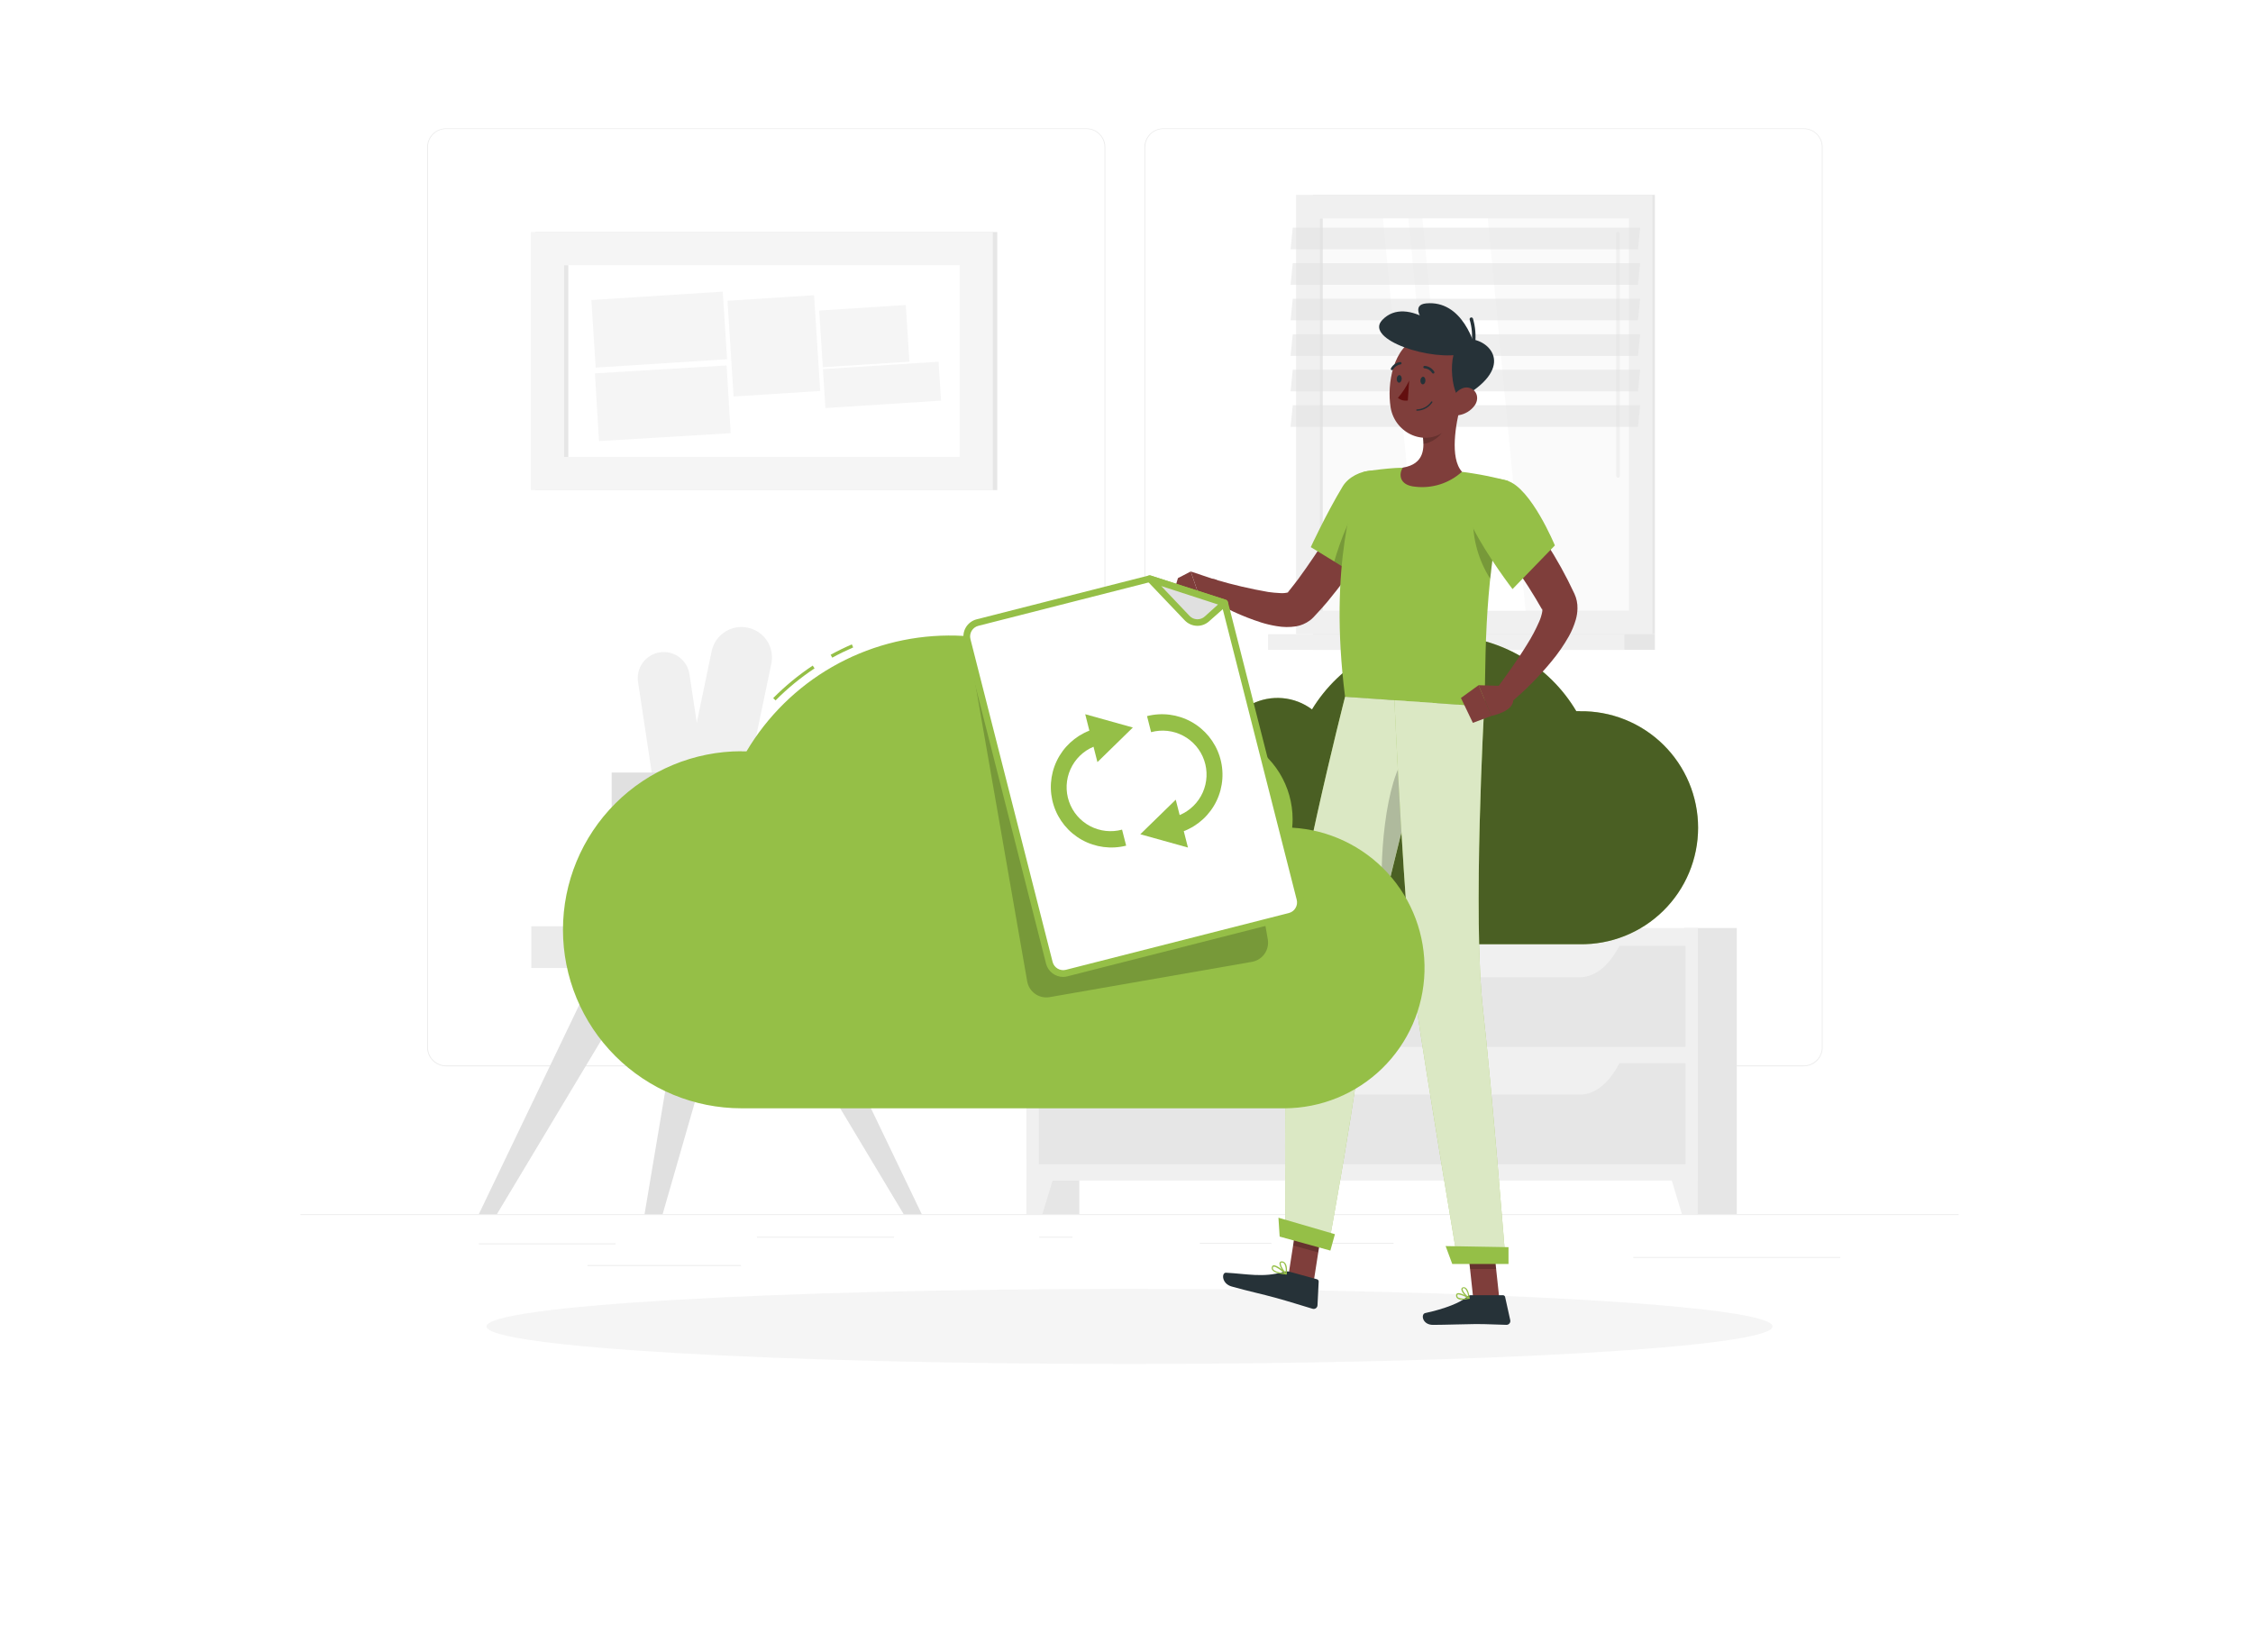 <svg width="375" height="275" viewBox="0 0 375 275" fill="none" xmlns="http://www.w3.org/2000/svg">
<rect x="0" y="0" width="375" height="275" fill="#808080" stroke="none"/>
<g clip-path="url(#clip0_2467_18530)">
<rect width="375" height="275" fill="white"/>
<path d="M326 202.085H50V202.223H326V202.085Z" fill="#EBEBEB"/>
<path d="M102.443 206.948H79.695V207.086H102.443V206.948Z" fill="#EBEBEB"/>
<path d="M148.806 205.844H125.992V205.982H148.806V205.844Z" fill="#EBEBEB"/>
<path d="M178.497 205.844H172.977V205.982H178.497V205.844Z" fill="#EBEBEB"/>
<path d="M123.319 210.558H97.789V210.696H123.319V210.558Z" fill="#EBEBEB"/>
<path d="M211.626 206.876H199.703V207.014H211.626V206.876Z" fill="#EBEBEB"/>
<path d="M231.956 206.876H216.539V207.014H231.956V206.876Z" fill="#EBEBEB"/>
<path d="M306.311 209.211H271.844V209.349H306.311V209.211Z" fill="#EBEBEB"/>
<path d="M180.826 177.466H74.24C73.405 177.464 72.605 177.131 72.015 176.54C71.425 175.95 71.094 175.149 71.094 174.314V24.484C71.101 23.654 71.436 22.86 72.025 22.275C72.614 21.69 73.41 21.361 74.24 21.36H180.826C181.662 21.36 182.463 21.692 183.055 22.283C183.646 22.874 183.978 23.676 183.978 24.512V174.314C183.978 175.15 183.646 175.951 183.055 176.542C182.463 177.134 181.662 177.466 180.826 177.466ZM74.24 21.47C73.442 21.472 72.677 21.79 72.113 22.355C71.549 22.92 71.232 23.686 71.232 24.484V174.314C71.232 175.112 71.549 175.878 72.113 176.443C72.677 177.008 73.442 177.326 74.24 177.328H180.826C181.625 177.326 182.39 177.008 182.955 176.443C183.52 175.878 183.838 175.113 183.84 174.314V24.484C183.838 23.685 183.52 22.92 182.955 22.355C182.39 21.79 181.625 21.472 180.826 21.47H74.24Z" fill="#EBEBEB"/>
<path d="M300.227 177.466H193.636C192.801 177.464 192 177.132 191.409 176.541C190.818 175.95 190.486 175.149 190.484 174.314V24.484C190.493 23.654 190.829 22.86 191.419 22.275C192.009 21.69 192.806 21.361 193.636 21.36H300.227C301.057 21.363 301.851 21.692 302.439 22.277C303.027 22.862 303.361 23.655 303.368 24.484V174.314C303.368 175.148 303.038 175.948 302.449 176.539C301.86 177.129 301.062 177.463 300.227 177.466ZM193.636 21.47C192.837 21.472 192.072 21.79 191.507 22.355C190.942 22.92 190.624 23.685 190.622 24.484V174.314C190.624 175.113 190.942 175.878 191.507 176.443C192.072 177.008 192.837 177.326 193.636 177.328H300.227C301.026 177.326 301.792 177.008 302.357 176.443C302.922 175.878 303.24 175.113 303.241 174.314V24.484C303.24 23.685 302.922 22.92 302.357 22.355C301.792 21.79 301.026 21.472 300.227 21.47H193.636Z" fill="#EBEBEB"/>
<path d="M218.54 105.551H275.445V32.433H218.54V105.551Z" fill="#E6E6E6"/>
<path d="M215.734 105.551L275.047 105.551V32.433L215.734 32.433V105.551Z" fill="#F0F0F0"/>
<path d="M218.54 108.156H275.445V105.551H218.54V108.156Z" fill="#E6E6E6"/>
<path d="M211.063 108.156L270.375 108.156V105.551H211.063V108.156Z" fill="#F0F0F0"/>
<path d="M271.125 101.626V36.358H219.662V101.626H271.125Z" fill="#FAFAFA"/>
<path d="M253.92 101.626L247.632 36.363H236.758L243.045 101.626H253.92Z" fill="white"/>
<path d="M269.306 79.508C269.386 79.508 269.464 79.476 269.521 79.419C269.577 79.362 269.609 79.285 269.609 79.204V38.908C269.608 38.828 269.575 38.753 269.519 38.697C269.462 38.641 269.385 38.61 269.306 38.61C269.267 38.61 269.228 38.618 269.192 38.633C269.156 38.648 269.123 38.67 269.095 38.697C269.067 38.725 269.045 38.758 269.031 38.794C269.016 38.83 269.008 38.869 269.008 38.908V79.204C269.008 79.284 269.039 79.36 269.095 79.417C269.151 79.474 269.226 79.506 269.306 79.508Z" fill="#F0F0F0"/>
<path d="M240.714 101.626L234.427 36.363H230.188L236.469 101.626H240.714Z" fill="white"/>
<path d="M220.164 101.632V36.363H219.667V101.632H220.164Z" fill="#E6E6E6"/>
<path opacity="0.5" d="M214.812 41.486H272.629L272.988 37.887H215.171L214.812 41.486Z" fill="#E0E0E0"/>
<path opacity="0.5" d="M214.812 47.398H272.629L272.988 43.804H215.171L214.812 47.398Z" fill="#E0E0E0"/>
<path opacity="0.5" d="M214.812 53.31H272.629L272.988 49.716H215.171L214.812 53.31Z" fill="#E0E0E0"/>
<path opacity="0.5" d="M214.812 59.227H272.629L272.988 55.628H215.171L214.812 59.227Z" fill="#E0E0E0"/>
<path opacity="0.5" d="M214.812 65.139H272.629L272.988 61.54H215.171L214.812 65.139Z" fill="#E0E0E0"/>
<path opacity="0.5" d="M214.812 71.051H272.629L272.988 67.452H215.171L214.812 71.051Z" fill="#E0E0E0"/>
<path d="M170.866 202.085H179.648V154.453H170.866V202.085Z" fill="#E6E6E6"/>
<path d="M173.5 202.085H170.867V192.971H176.26L173.5 202.085Z" fill="#F0F0F0"/>
<path d="M280.296 202.085H289.078V154.453H280.296V202.085Z" fill="#E6E6E6"/>
<path d="M170.869 196.493H282.594V154.458H170.869V196.493Z" fill="#F0F0F0"/>
<path d="M279.955 202.085H282.588V192.971H277.195L279.955 202.085Z" fill="#F0F0F0"/>
<path d="M172.907 174.231H280.547V157.411H172.907V174.231Z" fill="#E6E6E6"/>
<path d="M188.688 162.639H263.009C265.576 162.639 268.033 160.563 269.799 156.898H181.898C183.665 160.563 186.121 162.639 188.688 162.639Z" fill="#F0F0F0"/>
<path d="M172.907 193.772H280.547V176.952H172.907V193.772Z" fill="#E6E6E6"/>
<path d="M188.688 182.18H263.009C265.576 182.18 268.033 180.104 269.799 176.439H181.898C183.665 180.104 186.121 182.18 188.688 182.18Z" fill="#F0F0F0"/>
<path d="M257.315 142.739C258.683 141.403 257.237 139.587 259.07 138.323C260.903 137.059 259.335 135.094 259.396 133.306C259.456 131.517 261.863 131.225 262.547 129.144C262.835 128.271 262.498 127.184 261.995 126.212C261.757 125.728 261.405 125.309 260.97 124.99C260.534 124.671 260.028 124.462 259.495 124.381C258.961 124.301 258.416 124.35 257.905 124.526C257.395 124.701 256.935 124.998 256.564 125.39C256.492 125.473 256.42 125.561 256.354 125.655C254.991 127.471 256.326 129.221 254.808 130.446C253.29 131.672 250.569 131.92 250.657 133.962C250.746 136.005 248.687 136.17 247.588 137.755C246.915 138.726 247.428 140.333 247.925 141.426C248.275 142.2 248.909 142.811 249.697 143.131C251.541 143.854 255.118 144.887 257.315 142.739Z" fill="#EBEBEB"/>
<path d="M260.36 147.564C262.667 146.592 261.768 143.7 264.632 142.982C267.497 142.265 266.498 139.162 267.442 136.998C268.386 134.835 271.45 135.624 273.288 133.416C274.425 132.047 274.127 129.447 273.735 127.653C273.598 127.025 273.257 126.459 272.766 126.043C272.276 125.627 271.662 125.384 271.019 125.351C269.76 125.26 268.502 125.548 267.409 126.179C264.875 127.752 265.665 130.529 263.225 131.296C260.785 132.064 257.329 131.07 256.457 133.609C255.585 136.148 252.985 135.376 250.882 136.772C249.381 137.777 249.436 140.636 249.59 142.143C249.658 142.803 249.948 143.42 250.413 143.893C252.036 145.56 256.292 149.28 260.36 147.564Z" fill="#E0E0E0"/>
<path d="M258.507 135.856C260.02 134.697 261.609 136.408 263.149 134.752C264.69 133.096 266.379 134.962 268.162 135.155C269.945 135.348 270.574 133.013 272.738 132.632C273.637 132.478 274.664 132.963 275.558 133.593C276.009 133.894 276.378 134.301 276.634 134.778C276.891 135.255 277.026 135.787 277.029 136.329C277.032 136.87 276.901 137.404 276.65 137.884C276.398 138.363 276.033 138.774 275.586 139.08C275.498 139.14 275.398 139.201 275.299 139.256C273.306 140.36 271.766 138.765 270.331 140.09C268.896 141.414 268.261 144.07 266.252 143.689C264.242 143.308 263.773 145.345 262.057 146.184C260.997 146.736 259.479 145.968 258.469 145.323C257.753 144.865 257.242 144.149 257.039 143.324C256.57 141.414 256.062 137.727 258.507 135.856Z" fill="#EBEBEB"/>
<path d="M242.094 138.274C242.094 138.274 242.574 154.453 260.989 154.453C279.403 154.453 279.878 138.274 279.878 138.274H242.094Z" fill="#F5F5F5"/>
<path d="M144.695 154.166H88.43V161.104H144.695V154.166Z" fill="#EBEBEB"/>
<path d="M117.347 138.533C116.696 138.398 116.079 138.135 115.529 137.761C114.98 137.387 114.51 136.908 114.146 136.351C113.782 135.795 113.531 135.172 113.408 134.519C113.285 133.866 113.292 133.194 113.428 132.544L118.451 108.383C118.726 107.069 119.511 105.918 120.634 105.183C121.758 104.448 123.127 104.189 124.441 104.464C125.094 104.596 125.715 104.856 126.267 105.229C126.82 105.602 127.293 106.081 127.66 106.637C128.027 107.194 128.28 107.818 128.405 108.472C128.529 109.127 128.524 109.8 128.387 110.453L123.337 134.614C123.202 135.265 122.94 135.883 122.566 136.433C122.192 136.983 121.712 137.453 121.156 137.817C120.6 138.182 119.977 138.432 119.323 138.555C118.669 138.678 117.998 138.67 117.347 138.533Z" fill="#F0F0F0"/>
<path d="M114.284 138.003C113.149 138.176 111.992 137.891 111.068 137.211C110.144 136.53 109.527 135.511 109.354 134.376L106.197 113.5C106.026 112.365 106.312 111.208 106.993 110.284C107.674 109.36 108.694 108.743 109.829 108.57C110.964 108.399 112.121 108.686 113.045 109.367C113.969 110.048 114.585 111.068 114.758 112.203L117.894 133.079C118.067 134.211 117.784 135.365 117.107 136.288C116.43 137.211 115.415 137.828 114.284 138.003Z" fill="#F0F0F0"/>
<path d="M125.966 154.166H107.154L103.234 131.777H129.885L125.966 154.166Z" fill="#E6E6E6"/>
<path d="M131.32 128.58H101.805V134.973H131.32V128.58Z" fill="#E0E0E0"/>
<path d="M153.425 202.085L133.757 161.104H125.836L150.416 202.085H153.425Z" fill="#E0E0E0"/>
<path d="M79.695 202.085L99.363 161.104H107.284L82.704 202.085H79.695Z" fill="#E0E0E0"/>
<path d="M107.281 202.085L114.165 161.104H122.086L110.29 202.085H107.281Z" fill="#E0E0E0"/>
<path d="M165.988 38.615H89.078V81.567H165.988V38.615Z" fill="#E6E6E6"/>
<path d="M165.254 38.615H88.344V81.567H165.254V38.615Z" fill="#F5F5F5"/>
<path d="M159.734 76.047V44.136L93.864 44.136V76.047H159.734Z" fill="white"/>
<path d="M94.594 76.047V44.136H93.871V76.047H94.594Z" fill="#E6E6E6"/>
<path d="M120.299 48.535L98.43 49.934L99.149 61.183L121.019 59.784L120.299 48.535Z" fill="#F5F5F5"/>
<path d="M120.938 60.825L99.023 62.14L99.7 73.412L121.614 72.097L120.938 60.825Z" fill="#F5F5F5"/>
<path d="M135.497 49.134L121.086 50.056L122.105 65.993L136.516 65.071L135.497 49.134Z" fill="#F5F5F5"/>
<path d="M150.762 50.764L136.352 51.686L136.955 61.117L151.366 60.195L150.762 50.764Z" fill="#F5F5F5"/>
<path d="M156.633 66.681L156.219 60.203L136.971 61.434L137.386 67.912L156.633 66.681Z" fill="#F5F5F5"/>
<path d="M188.004 227.013C247.113 227.013 295.031 224.216 295.031 220.764C295.031 217.313 247.113 214.516 188.004 214.516C128.894 214.516 80.977 217.313 80.977 220.764C80.977 224.216 128.894 227.013 188.004 227.013Z" fill="#F5F5F5"/>
<path d="M262.921 118.363H262.369C260.111 114.554 256.907 111.394 253.067 109.189C249.227 106.984 244.882 105.81 240.455 105.781C236.027 105.751 231.667 106.868 227.798 109.021C223.929 111.174 220.683 114.292 218.375 118.07C216.951 117.004 215.258 116.355 213.486 116.197C211.714 116.039 209.933 116.377 208.342 117.175C206.752 117.972 205.415 119.196 204.481 120.711C203.548 122.225 203.054 123.97 203.057 125.749C203.057 126.052 203.057 126.356 203.101 126.654C199.057 126.765 195.222 128.479 192.441 131.417C189.66 134.355 188.16 138.278 188.271 142.323C188.383 146.367 190.096 150.201 193.034 152.982C195.973 155.763 199.896 157.263 203.94 157.152H262.921C265.495 157.195 268.051 156.726 270.442 155.771C272.832 154.816 275.009 153.395 276.844 151.59C278.68 149.785 280.137 147.633 281.132 145.259C282.128 142.885 282.64 140.337 282.64 137.763C282.64 135.189 282.128 132.641 281.132 130.267C280.137 127.893 278.68 125.741 276.844 123.936C275.009 122.131 272.832 120.71 270.442 119.755C268.051 118.8 265.495 118.331 262.921 118.374V118.363Z" fill="#95BF47"/>
<path opacity="0.5" d="M262.921 118.363H262.369C260.111 114.554 256.907 111.394 253.067 109.189C249.227 106.984 244.882 105.81 240.455 105.781C236.027 105.751 231.667 106.868 227.798 109.021C223.929 111.174 220.683 114.292 218.375 118.07C216.951 117.004 215.258 116.355 213.486 116.197C211.714 116.039 209.933 116.377 208.342 117.175C206.752 117.972 205.415 119.196 204.481 120.711C203.548 122.225 203.054 123.97 203.057 125.749C203.057 126.052 203.057 126.356 203.101 126.654C199.057 126.765 195.222 128.479 192.441 131.417C189.66 134.355 188.16 138.278 188.271 142.323C188.383 146.367 190.096 150.201 193.034 152.982C195.973 155.763 199.896 157.263 203.94 157.152H262.921C265.495 157.195 268.051 156.726 270.442 155.771C272.832 154.816 275.009 153.395 276.844 151.59C278.68 149.785 280.137 147.633 281.132 145.259C282.128 142.885 282.64 140.337 282.64 137.763C282.64 135.189 282.128 132.641 281.132 130.267C280.137 127.893 278.68 125.741 276.844 123.936C275.009 122.131 272.832 120.71 270.442 119.755C268.051 118.8 265.495 118.331 262.921 118.374V118.363Z" fill="black"/>
<path d="M218.661 213.285L214.477 212.137L216.033 202.134L220.217 203.288L218.661 213.285Z" fill="#7F3E3B"/>
<path d="M249.546 216.067H245.207L244.125 206.015H248.464L249.546 216.067Z" fill="#7F3E3B"/>
<path d="M244.856 215.565H250.149C250.236 215.565 250.319 215.595 250.386 215.649C250.454 215.703 250.5 215.778 250.519 215.863L251.375 219.727C251.395 219.821 251.393 219.918 251.37 220.011C251.348 220.105 251.304 220.192 251.243 220.266C251.182 220.34 251.105 220.399 251.018 220.44C250.931 220.48 250.836 220.501 250.74 220.5C249.034 220.472 247.792 220.367 245.651 220.367C244.331 220.367 240.351 220.505 238.53 220.505C236.708 220.505 236.471 218.706 237.216 218.54C240.561 217.811 243.078 216.801 244.149 215.841C244.342 215.664 244.594 215.565 244.856 215.565Z" fill="#263238"/>
<path d="M214.642 211.656L219.212 212.915C219.295 212.94 219.367 212.991 219.417 213.061C219.467 213.131 219.492 213.215 219.488 213.301L219.29 217.248C219.285 217.343 219.259 217.436 219.213 217.52C219.168 217.604 219.104 217.676 219.026 217.732C218.949 217.788 218.86 217.825 218.766 217.842C218.672 217.858 218.576 217.854 218.484 217.828C216.828 217.342 214.487 216.591 212.412 216.023C209.988 215.355 207.863 214.919 205.02 214.124C203.304 213.649 203.304 211.783 204.065 211.822C207.538 212.01 210.231 212.672 213.543 211.706C213.898 211.588 214.278 211.571 214.642 211.656Z" fill="#263238"/>
<path d="M231.725 84.409C230.119 87.197 228.413 89.847 226.652 92.485C224.891 95.124 222.971 97.691 220.889 100.213C220.337 100.831 219.824 101.461 219.233 102.068L218.803 102.532L218.577 102.774C218.396 102.963 218.198 103.135 217.986 103.288C217.32 103.774 216.551 104.101 215.739 104.243C214.665 104.412 213.57 104.4 212.499 104.21C211.619 104.07 210.75 103.865 209.899 103.597C206.769 102.593 203.775 101.206 200.984 99.468L202.348 96.487C205.218 97.331 208.133 98.011 211.08 98.524C211.747 98.621 212.417 98.684 213.09 98.712C213.569 98.75 214.052 98.701 214.514 98.568C214.624 98.53 214.591 98.48 214.392 98.601C214.337 98.636 214.285 98.677 214.238 98.723L214.398 98.53L214.735 98.11C215.198 97.558 215.634 96.951 216.082 96.377C217.848 93.976 219.543 91.409 221.193 88.859C222.844 86.308 224.505 83.659 226.067 81.081L231.725 84.409Z" fill="#7F3E3B"/>
<path d="M233.33 81.224C234.92 85.055 226.601 96.217 226.601 96.217L218.172 91.061C218.172 91.061 220.7 85.574 223.471 80.976C225.37 77.824 231.536 76.897 233.33 81.224Z" fill="#95BF47"/>
<path opacity="0.2" d="M227.786 82.124L231.363 88.704C229.943 91.309 228.352 93.817 226.599 96.211L222.078 93.451C223 90.305 225.037 84.349 227.786 82.124Z" fill="black"/>
<path d="M201.739 96.299L198.195 95.113L200.067 100.583C200.721 100.633 201.378 100.544 201.995 100.322C202.612 100.1 203.176 99.751 203.649 99.297L203.428 97.867C203.367 97.453 203.166 97.072 202.859 96.787C202.552 96.502 202.157 96.33 201.739 96.299Z" fill="#7F3E3B"/>
<path d="M196.064 96.217L195.109 99.402L200.066 100.583L198.195 95.113L196.064 96.217Z" fill="#7F3E3B"/>
<path opacity="0.2" d="M216.027 202.14L215.227 207.29L219.411 208.444L220.217 203.294L216.027 202.14Z" fill="black"/>
<path opacity="0.2" d="M248.464 206.021H244.125L244.683 211.204H249.027L248.464 206.021Z" fill="black"/>
<path d="M251.025 80.038C249.752 84.723 248.83 89.496 248.265 94.318C247.851 97.68 247.608 100.887 247.454 103.801C247.095 110.624 247.244 115.824 247.04 117.601C243.645 117.369 230.855 116.497 223.883 115.989C221.052 93.832 225.611 81.318 226.577 78.978C226.629 78.855 226.71 78.746 226.815 78.662C226.919 78.579 227.042 78.522 227.173 78.498C228.866 78.201 230.575 77.999 232.29 77.89C232.688 77.89 233.085 77.852 233.488 77.846C236.781 77.885 240.069 78.113 243.336 78.531C243.954 78.602 244.583 78.696 245.191 78.796C248.298 79.281 251.025 80.038 251.025 80.038Z" fill="#95BF47"/>
<path opacity="0.2" d="M245.173 86.286C245.134 89.838 246.13 93.325 248.038 96.322C248.104 95.659 248.181 94.991 248.264 94.318C248.573 91.79 248.971 89.173 249.501 86.529L245.173 86.286Z" fill="black"/>
<path d="M243.136 67.358C242.297 70.488 241.27 76.245 243.34 78.514C242.294 79.463 241.057 80.177 239.711 80.606C238.365 81.036 236.943 81.171 235.541 81.004C232.819 80.755 232.814 78.84 233.493 77.83C237.086 77.233 237.18 74.606 236.733 72.1L243.136 67.358Z" fill="#7F3E3B"/>
<path opacity="0.2" d="M240.521 69.296L236.734 72.094C236.843 72.679 236.904 73.272 236.917 73.866C238.28 73.767 240.229 72.415 240.477 71.012C240.597 70.448 240.612 69.866 240.521 69.296Z" fill="black"/>
<path d="M243.849 62.622C243.297 66.889 243.176 69.417 240.852 71.454C237.363 74.54 232.208 72.205 231.468 67.849C230.816 63.93 231.849 57.604 236.165 56.191C237.118 55.872 238.137 55.802 239.125 55.989C240.112 56.175 241.035 56.612 241.806 57.257C242.577 57.902 243.169 58.734 243.527 59.673C243.885 60.612 243.996 61.628 243.849 62.622Z" fill="#7F3E3B"/>
<path d="M242.994 66.381C241.3 65.029 240.604 56.031 244.755 56.445C248.299 56.749 252.185 61.386 242.994 66.381Z" fill="#263238"/>
<path d="M243.75 58.835C238.384 60.276 226.974 56.489 230.071 53.255C234.211 48.927 241.724 55.523 243.75 58.835Z" fill="#263238"/>
<path d="M246.038 59.967C241.699 59.332 232.701 50.936 237.371 50.495C243.261 49.937 245.607 56.931 246.038 59.967Z" fill="#263238"/>
<path d="M245.233 57.45H245.189C245.153 57.444 245.118 57.432 245.087 57.413C245.056 57.395 245.029 57.37 245.007 57.34C244.986 57.311 244.97 57.278 244.962 57.243C244.953 57.208 244.951 57.171 244.957 57.135C245.106 55.812 244.992 54.472 244.62 53.194C244.599 53.121 244.609 53.042 244.646 52.976C244.683 52.91 244.746 52.861 244.819 52.841C244.892 52.82 244.97 52.83 245.037 52.867C245.103 52.904 245.151 52.966 245.172 53.039C245.567 54.397 245.687 55.819 245.525 57.223C245.513 57.291 245.477 57.351 245.423 57.393C245.368 57.435 245.301 57.455 245.233 57.45Z" fill="#263238"/>
<path d="M245.451 67.485C244.811 68.359 243.85 68.942 242.78 69.108C241.361 69.318 240.831 68.004 241.372 66.757C241.863 65.653 243.194 64.173 244.546 64.549C245.898 64.924 246.224 66.403 245.451 67.485Z" fill="#7F3E3B"/>
<path d="M213.945 205.894L221.033 207.842C221.033 207.842 226.1 180.645 227.37 167.182C227.756 163.086 228.838 157.378 230.202 151.273C231.918 143.584 234.066 135.265 235.843 128.752C237.703 121.89 239.122 117.038 239.122 117.038L223.881 115.973C223.881 115.973 214.652 151.969 214.205 165.211C213.735 178.978 213.945 205.894 213.945 205.894Z" fill="#95BF47"/>
<path opacity="0.7" d="M213.945 205.894L221.033 207.842C221.033 207.842 226.1 180.645 227.37 167.182C227.756 163.086 228.838 157.378 230.202 151.273C231.918 143.584 234.066 135.265 235.843 128.752C237.703 121.89 239.122 117.038 239.122 117.038L223.881 115.973C223.881 115.973 214.652 151.969 214.205 165.211C213.735 178.978 213.945 205.894 213.945 205.894Z" fill="#FAFAFA"/>
<path opacity="0.2" d="M230.183 151.273C231.9 143.584 234.047 135.265 235.825 128.752L234.246 125.346C230.465 129.834 229.449 143.727 230.183 151.273Z" fill="black"/>
<path d="M232.094 116.547C232.094 116.547 233.75 153.708 235.571 166.293C237.575 180.093 242.676 210.199 242.676 210.199H250.624C250.624 210.199 248.356 181.495 246.832 168.01C245.093 152.637 247.042 117.59 247.042 117.59L232.094 116.547Z" fill="#95BF47"/>
<path opacity="0.7" d="M232.094 116.547C232.094 116.547 233.75 153.708 235.571 166.293C237.575 180.093 242.676 210.199 242.676 210.199H250.624C250.624 210.199 248.356 181.495 246.832 168.01C245.093 152.637 247.042 117.59 247.042 117.59L232.094 116.547Z" fill="#FAFAFA"/>
<path d="M241.721 210.37H251.083V207.572L240.617 207.39L241.721 210.37Z" fill="#95BF47"/>
<path d="M212.993 205.811L221.433 208.14L222.19 205.413L212.789 202.67L212.993 205.811Z" fill="#95BF47"/>
<path d="M237.252 63.367C237.252 63.715 237.026 63.985 236.794 63.969C236.562 63.952 236.402 63.654 236.424 63.306C236.446 62.959 236.656 62.688 236.882 62.705C237.108 62.721 237.274 63.014 237.252 63.367Z" fill="#263238"/>
<path d="M233.307 63.091C233.279 63.439 233.075 63.709 232.848 63.693C232.622 63.676 232.456 63.378 232.479 63.031C232.501 62.683 232.71 62.412 232.937 62.429C233.163 62.445 233.329 62.76 233.307 63.091Z" fill="#263238"/>
<path d="M234.549 63.351C234.058 64.389 233.427 65.355 232.672 66.221C232.9 66.409 233.166 66.545 233.452 66.62C233.738 66.694 234.037 66.705 234.328 66.652L234.549 63.351Z" fill="#630F0F"/>
<path d="M238.568 62.175C238.53 62.178 238.493 62.17 238.459 62.154C238.425 62.137 238.396 62.112 238.375 62.081C238.239 61.862 238.054 61.677 237.835 61.542C237.615 61.407 237.367 61.325 237.11 61.303C237.056 61.303 237.004 61.281 236.966 61.243C236.928 61.205 236.906 61.153 236.906 61.099C236.906 61.044 236.928 60.992 236.966 60.954C237.004 60.916 237.056 60.894 237.11 60.894C237.436 60.914 237.751 61.012 238.03 61.179C238.31 61.346 238.545 61.578 238.717 61.855C238.732 61.877 238.743 61.902 238.749 61.929C238.755 61.956 238.755 61.983 238.75 62.01C238.745 62.037 238.734 62.062 238.719 62.085C238.704 62.107 238.684 62.127 238.662 62.142C238.632 62.158 238.601 62.169 238.568 62.175Z" fill="#263238"/>
<path d="M235.851 68.357C236.357 68.348 236.854 68.216 237.299 67.974C237.744 67.732 238.124 67.386 238.407 66.966C238.414 66.954 238.42 66.94 238.422 66.926C238.424 66.912 238.424 66.897 238.42 66.883C238.416 66.869 238.41 66.856 238.401 66.845C238.392 66.833 238.381 66.824 238.368 66.817C238.356 66.809 238.342 66.804 238.328 66.802C238.314 66.8 238.299 66.8 238.285 66.804C238.271 66.808 238.258 66.814 238.247 66.823C238.235 66.832 238.226 66.843 238.219 66.856C237.949 67.239 237.594 67.555 237.181 67.777C236.768 67.999 236.309 68.122 235.84 68.136C235.825 68.136 235.81 68.139 235.797 68.145C235.783 68.151 235.771 68.16 235.761 68.171C235.752 68.182 235.744 68.195 235.74 68.209C235.735 68.223 235.733 68.238 235.735 68.252C235.735 68.267 235.738 68.282 235.744 68.295C235.75 68.309 235.759 68.321 235.769 68.331C235.78 68.341 235.793 68.348 235.807 68.353C235.821 68.357 235.836 68.359 235.851 68.357Z" fill="#263238"/>
<path d="M231.714 61.612C231.676 61.615 231.638 61.609 231.604 61.592C231.569 61.576 231.54 61.55 231.519 61.519C231.498 61.487 231.486 61.45 231.485 61.412C231.483 61.374 231.492 61.336 231.51 61.303C231.666 61.016 231.889 60.771 232.16 60.588C232.431 60.406 232.742 60.291 233.067 60.254C233.093 60.252 233.12 60.256 233.146 60.265C233.171 60.274 233.194 60.288 233.214 60.306C233.234 60.324 233.251 60.346 233.262 60.37C233.274 60.394 233.28 60.42 233.282 60.447C233.283 60.501 233.264 60.553 233.228 60.593C233.192 60.633 233.142 60.658 233.089 60.662C232.833 60.699 232.59 60.795 232.378 60.943C232.166 61.09 231.992 61.285 231.869 61.513C231.852 61.54 231.83 61.563 231.803 61.58C231.776 61.597 231.746 61.608 231.714 61.612Z" fill="#263238"/>
<path d="M243.406 216.326C243.109 216.349 242.814 216.271 242.567 216.106C242.489 216.038 242.429 215.953 242.392 215.856C242.355 215.76 242.343 215.656 242.357 215.554C242.356 215.494 242.372 215.435 242.403 215.384C242.434 215.333 242.48 215.292 242.534 215.267C243.014 215.018 244.416 215.879 244.571 215.979C244.588 215.988 244.603 216.002 244.612 216.02C244.621 216.038 244.624 216.058 244.62 216.078C244.616 216.098 244.607 216.117 244.594 216.133C244.58 216.148 244.563 216.16 244.543 216.166C244.171 216.262 243.79 216.315 243.406 216.326ZM242.76 215.427C242.714 215.423 242.668 215.432 242.628 215.454C242.6 215.454 242.567 215.493 242.561 215.576C242.553 215.644 242.561 215.713 242.585 215.778C242.609 215.842 242.648 215.9 242.699 215.946C243.186 216.166 243.739 216.194 244.245 216.023C243.793 215.731 243.289 215.529 242.76 215.427Z" fill="#95BF47"/>
<path d="M244.516 216.172H244.466C244.019 215.929 243.152 214.974 243.241 214.516C243.256 214.439 243.297 214.371 243.358 214.321C243.418 214.272 243.494 214.245 243.572 214.245C243.65 214.235 243.729 214.242 243.804 214.264C243.879 214.287 243.949 214.326 244.008 214.378C244.51 214.786 244.615 216.034 244.621 216.095C244.621 216.113 244.617 216.131 244.608 216.148C244.599 216.164 244.586 216.178 244.571 216.188C244.551 216.189 244.532 216.183 244.516 216.172ZM243.644 214.411H243.594C243.461 214.411 243.45 214.488 243.445 214.516C243.39 214.797 243.942 215.52 244.389 215.857C244.36 215.363 244.181 214.889 243.875 214.499C243.811 214.443 243.729 214.411 243.644 214.411Z" fill="#95BF47"/>
<path d="M214.071 212.12C213.359 212.07 212.111 211.905 211.769 211.369C211.712 211.291 211.676 211.198 211.667 211.101C211.657 211.004 211.673 210.906 211.714 210.817C211.73 210.763 211.761 210.714 211.802 210.675C211.844 210.636 211.895 210.609 211.951 210.597C212.531 210.464 213.982 211.772 214.159 211.921C214.17 211.939 214.175 211.959 214.175 211.979C214.175 212 214.17 212.02 214.159 212.037C214.156 212.059 214.146 212.08 214.13 212.095C214.114 212.11 214.093 212.119 214.071 212.12ZM212.012 210.817H211.984C211.961 210.822 211.939 210.833 211.922 210.85C211.906 210.866 211.894 210.888 211.89 210.911C211.865 210.967 211.855 211.029 211.861 211.09C211.867 211.151 211.888 211.209 211.923 211.259C212.117 211.557 212.796 211.811 213.762 211.888C213.176 211.386 212.348 210.779 212.012 210.817Z" fill="#95BF47"/>
<path d="M214.069 212.12C214.056 212.125 214.043 212.128 214.03 212.128C214.017 212.128 214.004 212.125 213.991 212.12C213.55 211.756 212.799 210.575 213.003 210.122C213.053 210.017 213.174 209.901 213.45 209.945C213.552 209.962 213.649 210 213.735 210.056C213.822 210.112 213.896 210.185 213.953 210.271C214.367 210.851 214.168 212.01 214.157 212.059C214.155 212.078 214.148 212.095 214.136 212.109C214.124 212.122 214.108 212.132 214.091 212.137L214.069 212.12ZM213.296 210.122C213.274 210.122 213.252 210.128 213.234 210.14C213.215 210.152 213.2 210.168 213.191 210.188C213.07 210.459 213.55 211.353 213.98 211.806C214.067 211.317 214 210.813 213.787 210.365C213.745 210.302 213.69 210.249 213.627 210.208C213.563 210.167 213.492 210.14 213.417 210.127C213.376 210.128 213.335 210.133 213.296 210.144V210.122Z" fill="#95BF47"/>
<path d="M251.682 82.384C253.69 84.908 255.568 87.533 257.307 90.25C259.092 92.995 260.681 95.863 262.06 98.833C262.411 99.598 262.583 100.432 262.562 101.273C262.551 101.899 262.458 102.52 262.286 103.122C262.007 104.082 261.622 105.008 261.138 105.882C260.293 107.379 259.314 108.796 258.212 110.116C256.136 112.627 253.834 114.942 251.334 117.033L248.994 114.764C249.888 113.544 250.826 112.291 251.687 111.032C252.549 109.774 253.41 108.51 254.182 107.24C254.946 106.035 255.616 104.772 256.186 103.464C256.422 102.935 256.594 102.379 256.7 101.808C256.723 101.649 256.723 101.487 256.7 101.328C256.7 101.245 256.65 101.328 256.7 101.483C255.988 100.208 255.198 98.933 254.398 97.663C253.597 96.393 252.742 95.14 251.853 93.882C250.103 91.392 248.276 88.87 246.477 86.468L251.682 82.384Z" fill="#7F3E3B"/>
<path d="M250.887 80.016C254.855 81.23 258.802 90.779 258.802 90.779L251.753 98.044C251.753 98.044 247.547 92.573 245.129 87.793C242.469 82.582 246.079 78.547 250.887 80.016Z" fill="#95BF47"/>
<path d="M250.51 114.173L246.094 114.041L248.252 119.147C248.252 119.147 252.028 118.424 251.873 116.387L250.51 114.173Z" fill="#7F3E3B"/>
<path d="M243.164 116.166L245.151 120.306L248.259 119.147L246.101 114.041L243.164 116.166Z" fill="#7F3E3B"/>
<path d="M138.523 109.459L138.258 108.973C139.4 108.344 140.587 107.765 141.785 107.246L142.006 107.754C140.825 108.267 139.649 108.841 138.523 109.459Z" fill="#95BF47"/>
<path d="M129.087 116.574L128.695 116.188C130.698 114.164 132.903 112.352 135.275 110.778L135.579 111.242C133.239 112.794 131.064 114.581 129.087 116.574Z" fill="#95BF47"/>
<path d="M123.417 125.053C123.693 125.053 123.969 125.053 124.251 125.053C127.711 119.217 132.622 114.374 138.507 110.996C144.392 107.618 151.05 105.819 157.835 105.774C164.62 105.729 171.302 107.439 177.231 110.739C183.16 114.039 188.135 118.816 191.672 124.606C193.854 122.972 196.448 121.977 199.164 121.735C201.879 121.492 204.609 122.01 207.046 123.231C209.484 124.453 211.533 126.329 212.964 128.649C214.395 130.97 215.151 133.643 215.149 136.369C215.149 136.838 215.121 137.297 215.077 137.755C221.143 138.104 226.836 140.801 230.947 145.276C235.057 149.751 237.264 155.651 237.098 161.726C236.932 167.8 234.407 173.571 230.058 177.815C225.709 182.059 219.878 184.442 213.802 184.459H123.417C115.537 184.459 107.979 181.329 102.406 175.756C96.834 170.184 93.703 162.626 93.703 154.745C93.703 146.865 96.834 139.307 102.406 133.734C107.979 128.162 115.537 125.031 123.417 125.031V125.053Z" fill="#95BF47"/>
<path opacity="0.2" d="M201.634 102.559L211.018 156.341C211.163 157.186 210.968 158.055 210.475 158.756C209.981 159.458 209.229 159.935 208.385 160.083L174.712 165.956C174.294 166.03 173.865 166.02 173.45 165.928C173.035 165.835 172.642 165.662 172.294 165.417C171.947 165.173 171.651 164.862 171.423 164.502C171.196 164.143 171.042 163.742 170.97 163.323L161.586 109.542L201.634 102.559Z" fill="black"/>
<path d="M216.392 149.623L203.85 100.351L191.358 96.322L162.71 103.608C162.407 103.685 162.122 103.82 161.871 104.007C161.62 104.194 161.409 104.429 161.249 104.697C161.089 104.966 160.984 105.263 160.939 105.573C160.894 105.882 160.91 106.197 160.987 106.5L174.666 160.238C174.822 160.849 175.214 161.374 175.756 161.696C176.299 162.019 176.947 162.114 177.558 161.96L214.669 152.51C215.28 152.355 215.805 151.964 216.128 151.422C216.451 150.881 216.545 150.234 216.392 149.623Z" fill="white"/>
<path d="M176.958 162.595C176.306 162.595 175.672 162.378 175.156 161.978C174.641 161.578 174.273 161.018 174.11 160.387L160.442 106.644C160.347 106.27 160.327 105.881 160.382 105.499C160.437 105.117 160.567 104.749 160.765 104.418C160.962 104.086 161.223 103.796 161.532 103.566C161.842 103.335 162.193 103.167 162.568 103.073L191.216 95.781C191.317 95.751 191.425 95.751 191.525 95.781L204.017 99.81C204.108 99.839 204.19 99.891 204.254 99.96C204.319 100.03 204.365 100.115 204.387 100.208L216.929 149.474C217.118 150.229 217.001 151.029 216.602 151.698C216.204 152.367 215.557 152.851 214.803 153.045L177.692 162.49C177.453 162.555 177.206 162.59 176.958 162.595ZM191.31 96.907L162.838 104.16C162.372 104.28 161.972 104.579 161.726 104.993C161.479 105.407 161.407 105.901 161.524 106.368L175.203 160.105C175.262 160.335 175.365 160.552 175.509 160.741C175.652 160.931 175.831 161.09 176.036 161.209C176.242 161.332 176.469 161.413 176.706 161.447C176.943 161.481 177.185 161.468 177.416 161.408L214.527 151.958C214.757 151.899 214.974 151.795 215.163 151.652C215.353 151.509 215.512 151.329 215.631 151.124C215.754 150.919 215.835 150.691 215.869 150.454C215.903 150.217 215.89 149.976 215.83 149.744L203.366 100.771L191.31 96.907Z" fill="#95BF47"/>
<path d="M203.851 100.351L191.359 96.322L197.591 102.857C198.018 103.306 198.602 103.57 199.221 103.595C199.839 103.62 200.443 103.403 200.903 102.99L203.851 100.351Z" fill="#E0E0E0"/>
<path d="M199.314 104.16C198.916 104.16 198.522 104.078 198.157 103.92C197.791 103.763 197.462 103.533 197.188 103.244L190.956 96.703C190.873 96.615 190.821 96.502 190.808 96.382C190.795 96.261 190.822 96.14 190.885 96.036C190.947 95.933 191.042 95.853 191.155 95.809C191.268 95.764 191.392 95.758 191.508 95.792L204 99.821C204.095 99.851 204.179 99.906 204.245 99.98C204.311 100.053 204.356 100.144 204.375 100.241C204.4 100.34 204.397 100.444 204.365 100.542C204.334 100.639 204.277 100.726 204.199 100.793L201.251 103.404C200.72 103.886 200.03 104.155 199.314 104.16ZM193.275 97.536L197.994 102.504C198.32 102.849 198.767 103.053 199.241 103.071C199.715 103.09 200.177 102.922 200.528 102.603L202.736 100.611L193.275 97.536Z" fill="#95BF47"/>
<path d="M189.797 138.848L195.698 133.096L196.349 135.657C198.059 134.937 199.432 133.595 200.189 131.901C200.946 130.207 201.032 128.288 200.427 126.534C199.823 124.78 198.575 123.321 196.935 122.452C195.295 121.584 193.387 121.371 191.596 121.857L190.917 119.185C193.405 118.55 196.042 118.889 198.288 120.132C200.534 121.376 202.22 123.431 203.001 125.877C203.782 128.323 203.6 130.975 202.49 133.29C201.381 135.606 199.429 137.41 197.034 138.334L197.729 141.061L189.797 138.848Z" fill="#95BF47"/>
<path d="M188.557 121.084L182.662 126.842L182.01 124.28C180.3 125 178.927 126.343 178.17 128.037C177.413 129.731 177.328 131.649 177.932 133.403C178.536 135.158 179.785 136.617 181.424 137.485C183.064 138.354 184.972 138.566 186.763 138.08L187.442 140.747C184.958 141.374 182.327 141.032 180.087 139.788C177.847 138.544 176.165 136.492 175.385 134.052C174.604 131.611 174.784 128.965 175.886 126.652C176.989 124.339 178.933 122.533 181.32 121.603L180.63 118.871L188.557 121.084Z" fill="#95BF47"/>
</g>
<defs>
<clipPath id="clip0_2467_18530">
<rect width="375" height="275" fill="white"/>
</clipPath>
</defs>
</svg>
